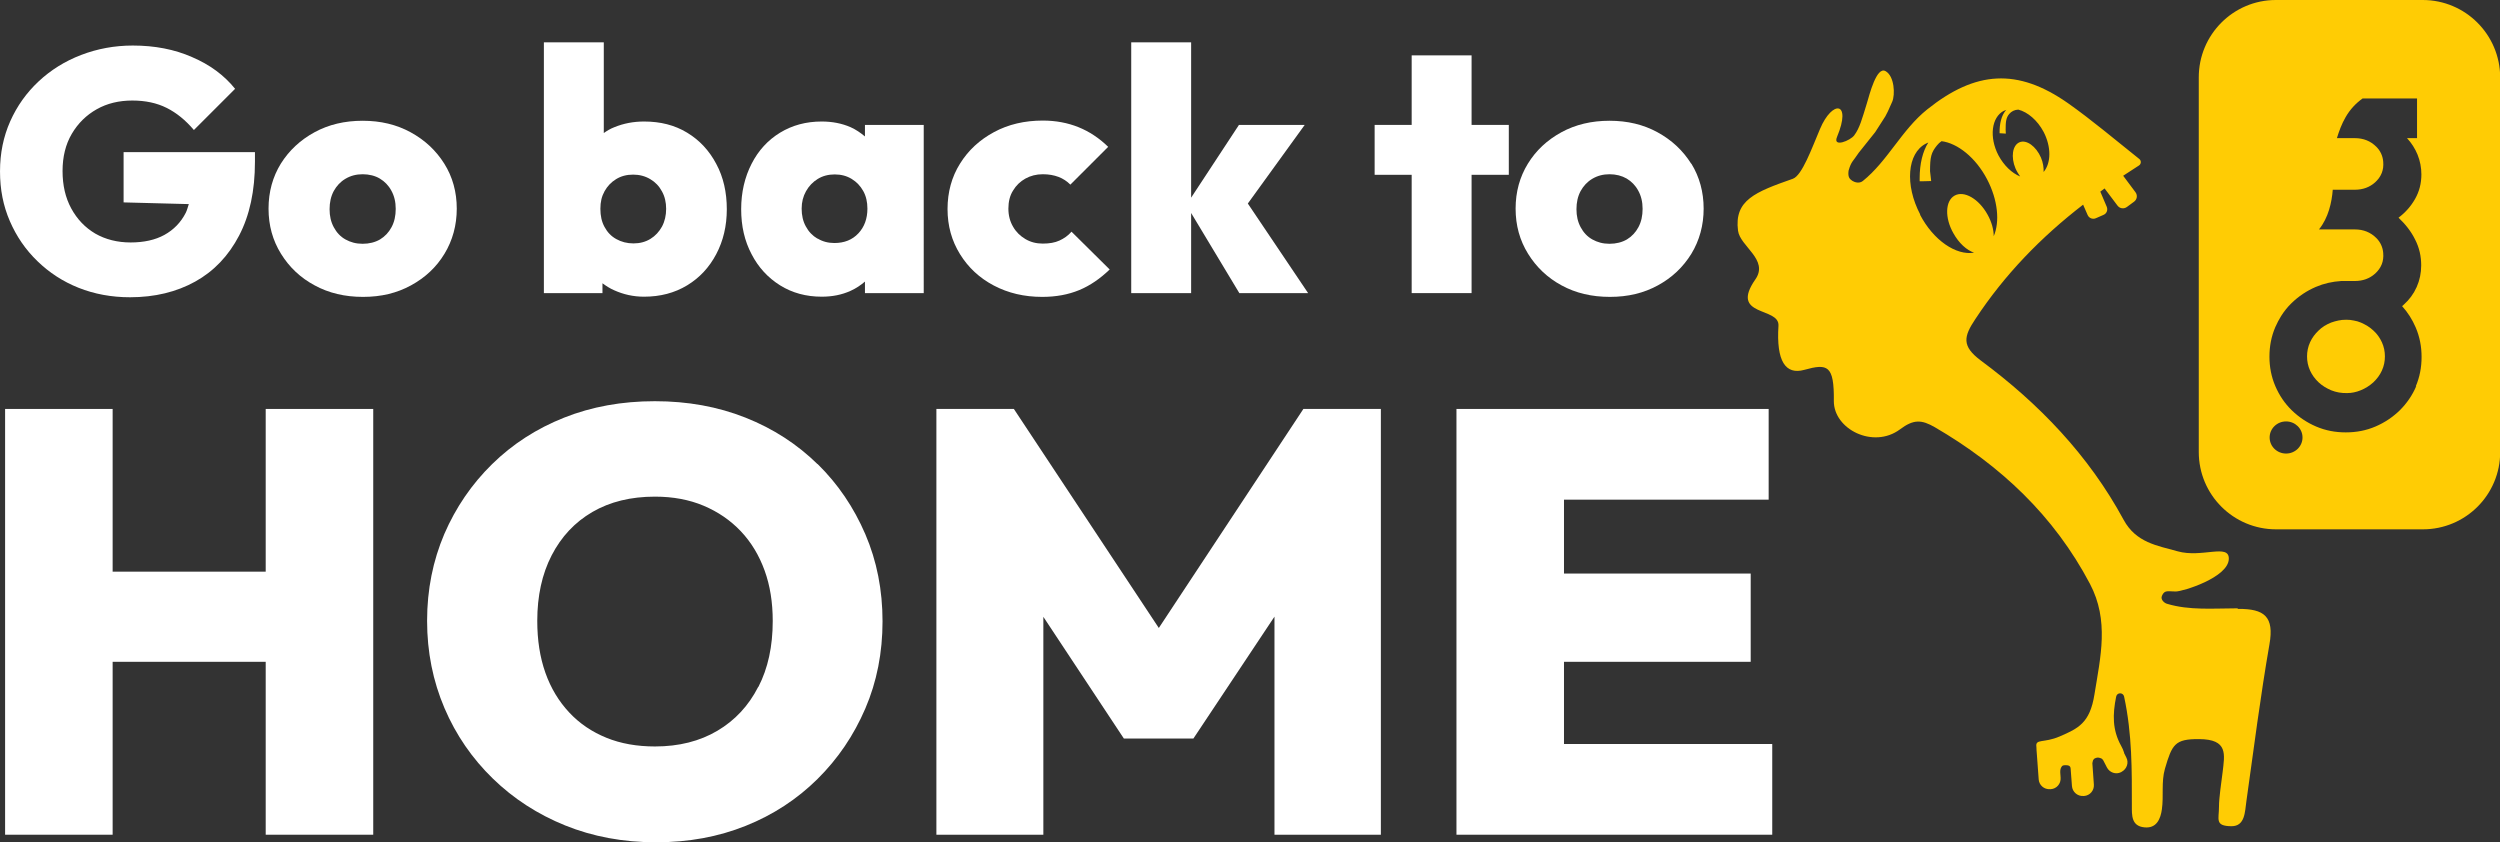 <?xml version="1.0" encoding="UTF-8"?>
<svg id="Layer_1" data-name="Layer 1" xmlns="http://www.w3.org/2000/svg" viewBox="0 0 132.29 44.58">
  <rect x="0" y="0" width="132.29" height="44.58" fill="#333333" stroke="none"/>
  <defs>
    <style>
      .cls-1 {
        fill: #ffcc04;
      }

      .cls-1, .cls-2 {
        stroke-width: 0px;
      }

      .cls-2 {
        fill: #fff;
      }
    </style>
  </defs>
  <g>
    <g>
      <path class="cls-1" d="M125.59,17.49c-.19-.18-.41-.31-.66-.42-.12-.05-.25-.09-.38-.11-.13-.03-.26-.04-.4-.04s-.28.01-.41.04c-.13.03-.26.06-.39.11-.25.1-.48.24-.66.42-.19.18-.34.38-.45.62-.11.24-.16.49-.16.75s.05.51.16.75c.11.24.26.44.45.62.19.18.41.31.66.42.27.11.56.16.86.15.23,0,.47-.05.69-.14.26-.1.49-.25.69-.43.19-.18.34-.38.45-.62.11-.24.16-.49.16-.75s-.05-.51-.16-.75c-.11-.24-.26-.45-.45-.62Z"/>
      <path class="cls-1" d="M128.2,0h-7.77C118.18,0,116.35,1.83,116.35,4.09v19.83c0,2.26,1.83,4.09,4.09,4.09h7.77c2.26,0,4.09-1.83,4.09-4.09V4.09C132.29,1.83,130.46,0,128.2,0ZM120.97,24c-.48,0-.87-.38-.87-.85s.39-.85.87-.85.87.38.87.85-.39.85-.87.85ZM127.86,20.43c-.21.49-.5.91-.87,1.28-.37.36-.8.65-1.29.86-.49.21-1.01.31-1.57.31s-1.08-.1-1.57-.31c-.49-.21-.92-.5-1.29-.86-.37-.36-.66-.79-.87-1.28-.21-.49-.31-1.01-.31-1.56s.1-1.07.31-1.56c.09-.21.2-.41.31-.59.16-.25.34-.48.55-.68.37-.36.8-.65,1.29-.86.42-.18.87-.28,1.34-.31h.72c.42,0,.78-.13,1.07-.39.32-.29.47-.65.43-1.09-.02-.3-.15-.58-.36-.79-.31-.31-.69-.46-1.14-.46h-1.9c.5-.61.68-1.44.73-2.1h1.17c.42,0,.78-.13,1.07-.39.32-.29.47-.65.43-1.09-.02-.3-.15-.58-.36-.79-.31-.31-.69-.46-1.14-.46h-.95c.11-.36.25-.75.46-1.11.24-.42.56-.75.9-.99h2.88v2.1h-.53c.24.26.43.56.56.88.13.33.2.67.2,1.04,0,.47-.11.9-.33,1.29-.22.39-.51.72-.88,1,.37.35.67.73.88,1.16.22.43.32.88.32,1.36,0,.41-.08.79-.24,1.15-.16.36-.39.67-.68.93-.03.03-.06.05-.09.08.3.33.54.71.72,1.13.21.49.31,1.01.31,1.56s-.1,1.07-.31,1.56Z"/>
    </g>
    <path class="cls-1" d="M118.39,32.19c-1.24,0-2.53.12-3.72-.24-.12-.03-.36-.21-.27-.42.14-.33.32-.23.73-.23.38,0,2.78-.74,2.81-1.72.03-.84-1.43-.04-2.72-.41-1.06-.3-2.19-.45-2.85-1.67-1.84-3.4-4.47-6.14-7.55-8.42-1.03-.77-.91-1.27-.29-2.2,1.55-2.35,3.46-4.32,5.7-6.05l.24.55c.07.16.26.24.43.17l.41-.18c.17-.07.24-.26.17-.43l-.34-.8c.08-.06.15-.11.23-.17,0,0,0,.01.01.02l.67.89c.12.16.34.19.5.07l.38-.28c.16-.12.19-.34.07-.5l-.65-.87c.27-.18.55-.36.83-.54.13-.08.14-.26.02-.35-1.33-1.06-2.51-2.06-3.77-2.95-2.67-1.87-4.89-1.72-7.45.33-1.35,1.08-2.09,2.73-3.41,3.79-.19.15-.44.06-.55-.01-.13-.09-.25-.18-.2-.54.07-.25.13-.37.21-.49.08-.12.18-.23.33-.46.01-.02.86-1.08.87-1.09.66-1.05.47-.64.9-1.61.16-.37.12-1.36-.36-1.62-.47-.25-.84,1.23-.98,1.7-.26.84-.38,1.31-.67,1.7-.2.28-1.16.67-.91.08.79-1.89-.25-1.96-.9-.42-.43,1.01-.95,2.47-1.44,2.64-1.99.7-3.11,1.13-2.9,2.75.11.83,1.64,1.53.92,2.57-1.4,2.01,1.29,1.44,1.22,2.46-.12,1.87.37,2.61,1.37,2.33,1.23-.34,1.58-.25,1.56,1.65-.01,1.49,2.09,2.55,3.5,1.5.72-.54,1.14-.52,1.85-.11,3.48,2.03,6.3,4.68,8.2,8.28,1.03,1.95.56,3.87.24,5.86-.24,1.52-.87,1.8-1.84,2.22-.86.37-1.3.1-1.23.56,0,0,.01.32.02.34l.1,1.37c.02.31.29.54.6.52h.04c.31-.02.54-.29.52-.6l-.02-.3s-.01-.16.06-.27c.06-.1.1-.09.22-.1.17,0,.26.04.27.18l.07.92c.02.31.29.55.6.53h.04c.31-.02.54-.29.52-.6l-.08-1.13s.02-.13.04-.17c.04-.06.06-.08.14-.11.1-.03.12-.03.23,0,.1.03.12.06.17.13l.19.37c.14.27.47.39.75.25l.03-.02c.27-.14.39-.48.25-.75l-.12-.24v-.02c-.04-.13-.09-.25-.15-.35-.48-.86-.46-1.68-.27-2.62.05-.23.37-.23.42,0,.43,2.01.41,3.89.41,5.77,0,.51-.03,1.08.66,1.15.65.07.86-.45.93-.96.1-.71-.04-1.44.16-2.14.38-1.29.52-1.58,1.81-1.57,1.55.01,1.35.81,1.24,1.77-.06.5-.19,1.32-.19,1.82,0,.66-.23,1.01.66,1.02.72,0,.71-.75.79-1.32.39-2.77.74-5.54,1.22-8.3.26-1.47-.26-1.89-1.66-1.88ZM106.03,5.87s.09-.04.14-.06c-.01.01-.02.02-.03.03-.23.27-.34.7-.33,1.21h0s.33.02.33.02c0-.03-.01-.18-.01-.21,0-.4.02-.63.19-.83.12-.14.28-.22.48-.23h0c.5.13,1.01.56,1.34,1.18.41.79.4,1.65,0,2.12.01-.23-.03-.5-.14-.76-.26-.6-.77-.97-1.14-.81-.37.16-.46.78-.21,1.38.07.16.16.3.25.43-.44-.18-.86-.58-1.15-1.12-.5-.96-.37-2.02.29-2.36ZM101.61,11.35c-.82-1.56-.69-3.24.3-3.75.04-.02.09-.04.13-.06-.3.47-.46,1.13-.46,1.9,0,.05,0,.1,0,.15h.22s.39-.01.39-.01c0-.05-.06-.48-.06-.52,0-.76.06-.99.37-1.37.07-.09.15-.16.24-.22.85.11,1.81.87,2.41,2.02.57,1.09.68,2.24.35,3.01,0-.35-.11-.76-.33-1.15-.46-.83-1.24-1.28-1.74-1s-.53,1.18-.06,2c.29.52.7.89,1.09,1.02-.95.16-2.15-.65-2.86-2.01Z"/>
  </g>
  <g>
    <path class="cls-2" d="M13.49,8.05h-6.95v2.66l3.45.09c-.05.15-.09.32-.16.46-.26.51-.64.9-1.13,1.17-.49.27-1.09.4-1.79.4s-1.33-.16-1.87-.47c-.54-.32-.96-.76-1.27-1.33-.31-.57-.46-1.23-.46-1.98s.16-1.41.49-1.97c.33-.56.77-.99,1.32-1.3.55-.31,1.18-.46,1.88-.46s1.3.13,1.82.39c.52.26,1,.65,1.44,1.17l2.18-2.18c-.58-.72-1.34-1.28-2.28-1.68-.93-.41-1.98-.61-3.13-.61-.97,0-1.88.17-2.74.5s-1.61.8-2.25,1.4-1.14,1.3-1.5,2.11c-.36.81-.54,1.69-.54,2.65s.17,1.82.52,2.63c.35.81.83,1.51,1.46,2.12.63.61,1.35,1.08,2.18,1.41.83.33,1.74.5,2.72.5,1.31,0,2.46-.28,3.45-.83s1.76-1.36,2.32-2.43c.56-1.07.84-2.37.84-3.91v-.49Z"/>
    <path class="cls-2" d="M16.65,15.1c.75.41,1.6.61,2.56.61s1.79-.2,2.54-.61c.75-.41,1.34-.96,1.77-1.67.43-.71.65-1.51.65-2.39s-.22-1.68-.66-2.38-1.03-1.25-1.78-1.66c-.75-.41-1.59-.61-2.54-.61s-1.8.2-2.55.61c-.75.41-1.34.96-1.78,1.66-.43.7-.65,1.49-.65,2.38s.22,1.68.66,2.39c.44.71,1.03,1.27,1.78,1.67ZM17.66,10.11c.15-.27.35-.49.62-.65s.57-.24.91-.24.66.08.91.23.46.36.61.64c.15.27.23.59.23.96s-.07.69-.22.97-.35.49-.61.65c-.26.15-.57.23-.92.23s-.64-.08-.91-.23c-.27-.15-.47-.37-.62-.65s-.22-.59-.22-.95.07-.68.22-.96Z"/>
    <path class="cls-2" d="M31.88,14.99c.19.14.39.27.62.37.49.22,1.01.34,1.58.34.86,0,1.62-.2,2.28-.6s1.17-.95,1.54-1.65.56-1.49.56-2.38-.18-1.7-.56-2.4c-.37-.7-.88-1.25-1.54-1.65s-1.41-.59-2.28-.59c-.56,0-1.08.1-1.57.3-.21.08-.39.19-.56.31V2.24h-3.17v13.27h3.1v-.53ZM32.6,9.48c.26-.16.56-.24.9-.24s.64.08.91.24c.27.16.47.37.62.65.15.27.22.58.22.92s-.07.66-.22.94c-.15.27-.35.49-.61.65-.26.16-.56.24-.9.24s-.64-.08-.91-.23-.47-.36-.62-.64c-.15-.27-.22-.59-.22-.96s.07-.66.22-.93.35-.48.61-.64Z"/>
    <path class="cls-2" d="M45.77,14.89v.62h3.11V6.61h-3.11v.61c-.23-.19-.47-.36-.76-.49-.46-.2-.97-.3-1.53-.3-.83,0-1.56.2-2.2.59s-1.15.94-1.51,1.65c-.36.7-.55,1.51-.55,2.4s.18,1.68.55,2.38c.36.7.87,1.25,1.51,1.65s1.38.6,2.2.6c.56,0,1.07-.1,1.53-.31.29-.13.54-.3.76-.49ZM43.26,12.63c-.27-.16-.47-.37-.62-.65-.15-.27-.22-.59-.22-.94s.08-.65.23-.92c.15-.27.36-.49.62-.65.26-.16.56-.24.9-.24s.64.08.9.24c.26.16.46.37.61.64.15.27.22.58.22.93,0,.53-.16.97-.48,1.31-.32.34-.74.51-1.27.51-.33,0-.63-.08-.89-.24Z"/>
    <path class="cls-2" d="M56.06,12.73c-.24.11-.53.16-.88.16s-.65-.08-.92-.24-.49-.37-.65-.65c-.16-.27-.25-.59-.25-.96s.08-.7.25-.96c.16-.27.38-.48.65-.63s.58-.23.92-.23c.32,0,.59.05.83.14s.45.23.63.41l2-2c-.47-.46-1-.81-1.57-1.04-.57-.23-1.2-.35-1.89-.35-.96,0-1.82.2-2.58.61-.76.41-1.36.96-1.8,1.67-.44.7-.66,1.51-.66,2.4s.22,1.68.66,2.39,1.03,1.26,1.79,1.66c.76.4,1.61.6,2.56.6.73,0,1.38-.12,1.96-.36.58-.24,1.11-.61,1.61-1.09l-2.02-2c-.18.21-.4.36-.64.47Z"/>
    <polygon class="cls-2" points="69.04 6.61 65.56 6.61 63.03 10.46 63.03 2.24 59.86 2.24 59.86 15.51 63.03 15.51 63.03 11.27 65.58 15.51 69.22 15.51 66.03 10.77 69.04 6.61"/>
    <polygon class="cls-2" points="77.87 2.93 74.7 2.93 74.7 6.61 72.74 6.61 72.74 9.25 74.7 9.25 74.7 15.51 77.87 15.51 77.87 9.25 79.84 9.25 79.84 6.61 77.87 6.61 77.87 2.93"/>
    <path class="cls-2" d="M89.49,8.66c-.44-.7-1.03-1.25-1.78-1.66-.75-.41-1.59-.61-2.54-.61s-1.8.2-2.55.61c-.75.41-1.34.96-1.77,1.66-.43.7-.65,1.49-.65,2.38s.22,1.68.66,2.39c.44.71,1.03,1.27,1.77,1.67.75.41,1.6.61,2.56.61s1.79-.2,2.54-.61c.75-.41,1.33-.96,1.77-1.67.43-.71.65-1.51.65-2.39s-.22-1.68-.65-2.38ZM86.7,12.02c-.15.28-.35.49-.61.65-.26.15-.57.23-.92.23s-.64-.08-.91-.23c-.27-.15-.47-.37-.62-.65-.15-.28-.22-.59-.22-.95s.07-.68.22-.96c.15-.27.35-.49.62-.65.27-.16.57-.24.91-.24s.65.08.91.23c.25.15.46.36.61.64.15.27.23.59.23.96s-.07.69-.22.97Z"/>
  </g>
  <g>
    <polygon class="cls-2" points="14.06 30.25 5.96 30.25 5.96 21.64 .27 21.64 .27 44.17 5.96 44.17 5.96 35.02 14.06 35.02 14.06 44.17 19.75 44.17 19.75 21.64 14.06 21.64 14.06 30.25"/>
    <path class="cls-2" d="M43.26,24.56c-1.08-1.06-2.35-1.88-3.81-2.46s-3.06-.87-4.8-.87-3.34.29-4.8.87-2.73,1.4-3.81,2.46c-1.08,1.06-1.92,2.29-2.53,3.7-.6,1.41-.91,2.94-.91,4.59s.31,3.19.92,4.62c.61,1.43,1.47,2.67,2.56,3.73,1.09,1.06,2.37,1.89,3.83,2.48s3.06.89,4.8.89,3.3-.29,4.75-.87c1.45-.58,2.72-1.41,3.8-2.48,1.08-1.07,1.92-2.31,2.53-3.73s.91-2.96.91-4.61-.3-3.19-.91-4.61-1.45-2.66-2.53-3.72ZM40.12,36.35c-.51,1-1.23,1.77-2.16,2.32-.93.55-2.03.83-3.3.83-.95,0-1.81-.15-2.57-.46s-1.42-.75-1.97-1.34-.97-1.28-1.26-2.1c-.29-.82-.43-1.73-.43-2.75,0-1.31.25-2.47.76-3.46.51-.99,1.23-1.76,2.16-2.3s2.03-.81,3.31-.81c.95,0,1.81.16,2.57.48s1.42.77,1.97,1.35c.55.58.97,1.28,1.26,2.08.29.8.43,1.69.43,2.67,0,1.34-.25,2.5-.76,3.49Z"/>
    <polygon class="cls-2" points="61.32 33.23 53.65 21.64 49.55 21.64 49.55 44.17 55.21 44.17 55.21 32.64 59.47 39.08 63.15 39.08 67.44 32.63 67.44 44.17 73.07 44.17 73.07 21.64 68.97 21.64 61.32 33.23"/>
    <polygon class="cls-2" points="82.76 35.02 92.64 35.02 92.64 30.35 82.76 30.35 82.76 26.44 93.59 26.44 93.59 21.64 82.76 21.64 81.58 21.64 77.07 21.64 77.07 44.17 81.58 44.17 82.76 44.17 93.78 44.17 93.78 39.37 82.76 39.37 82.76 35.02"/>
  </g>
</svg>